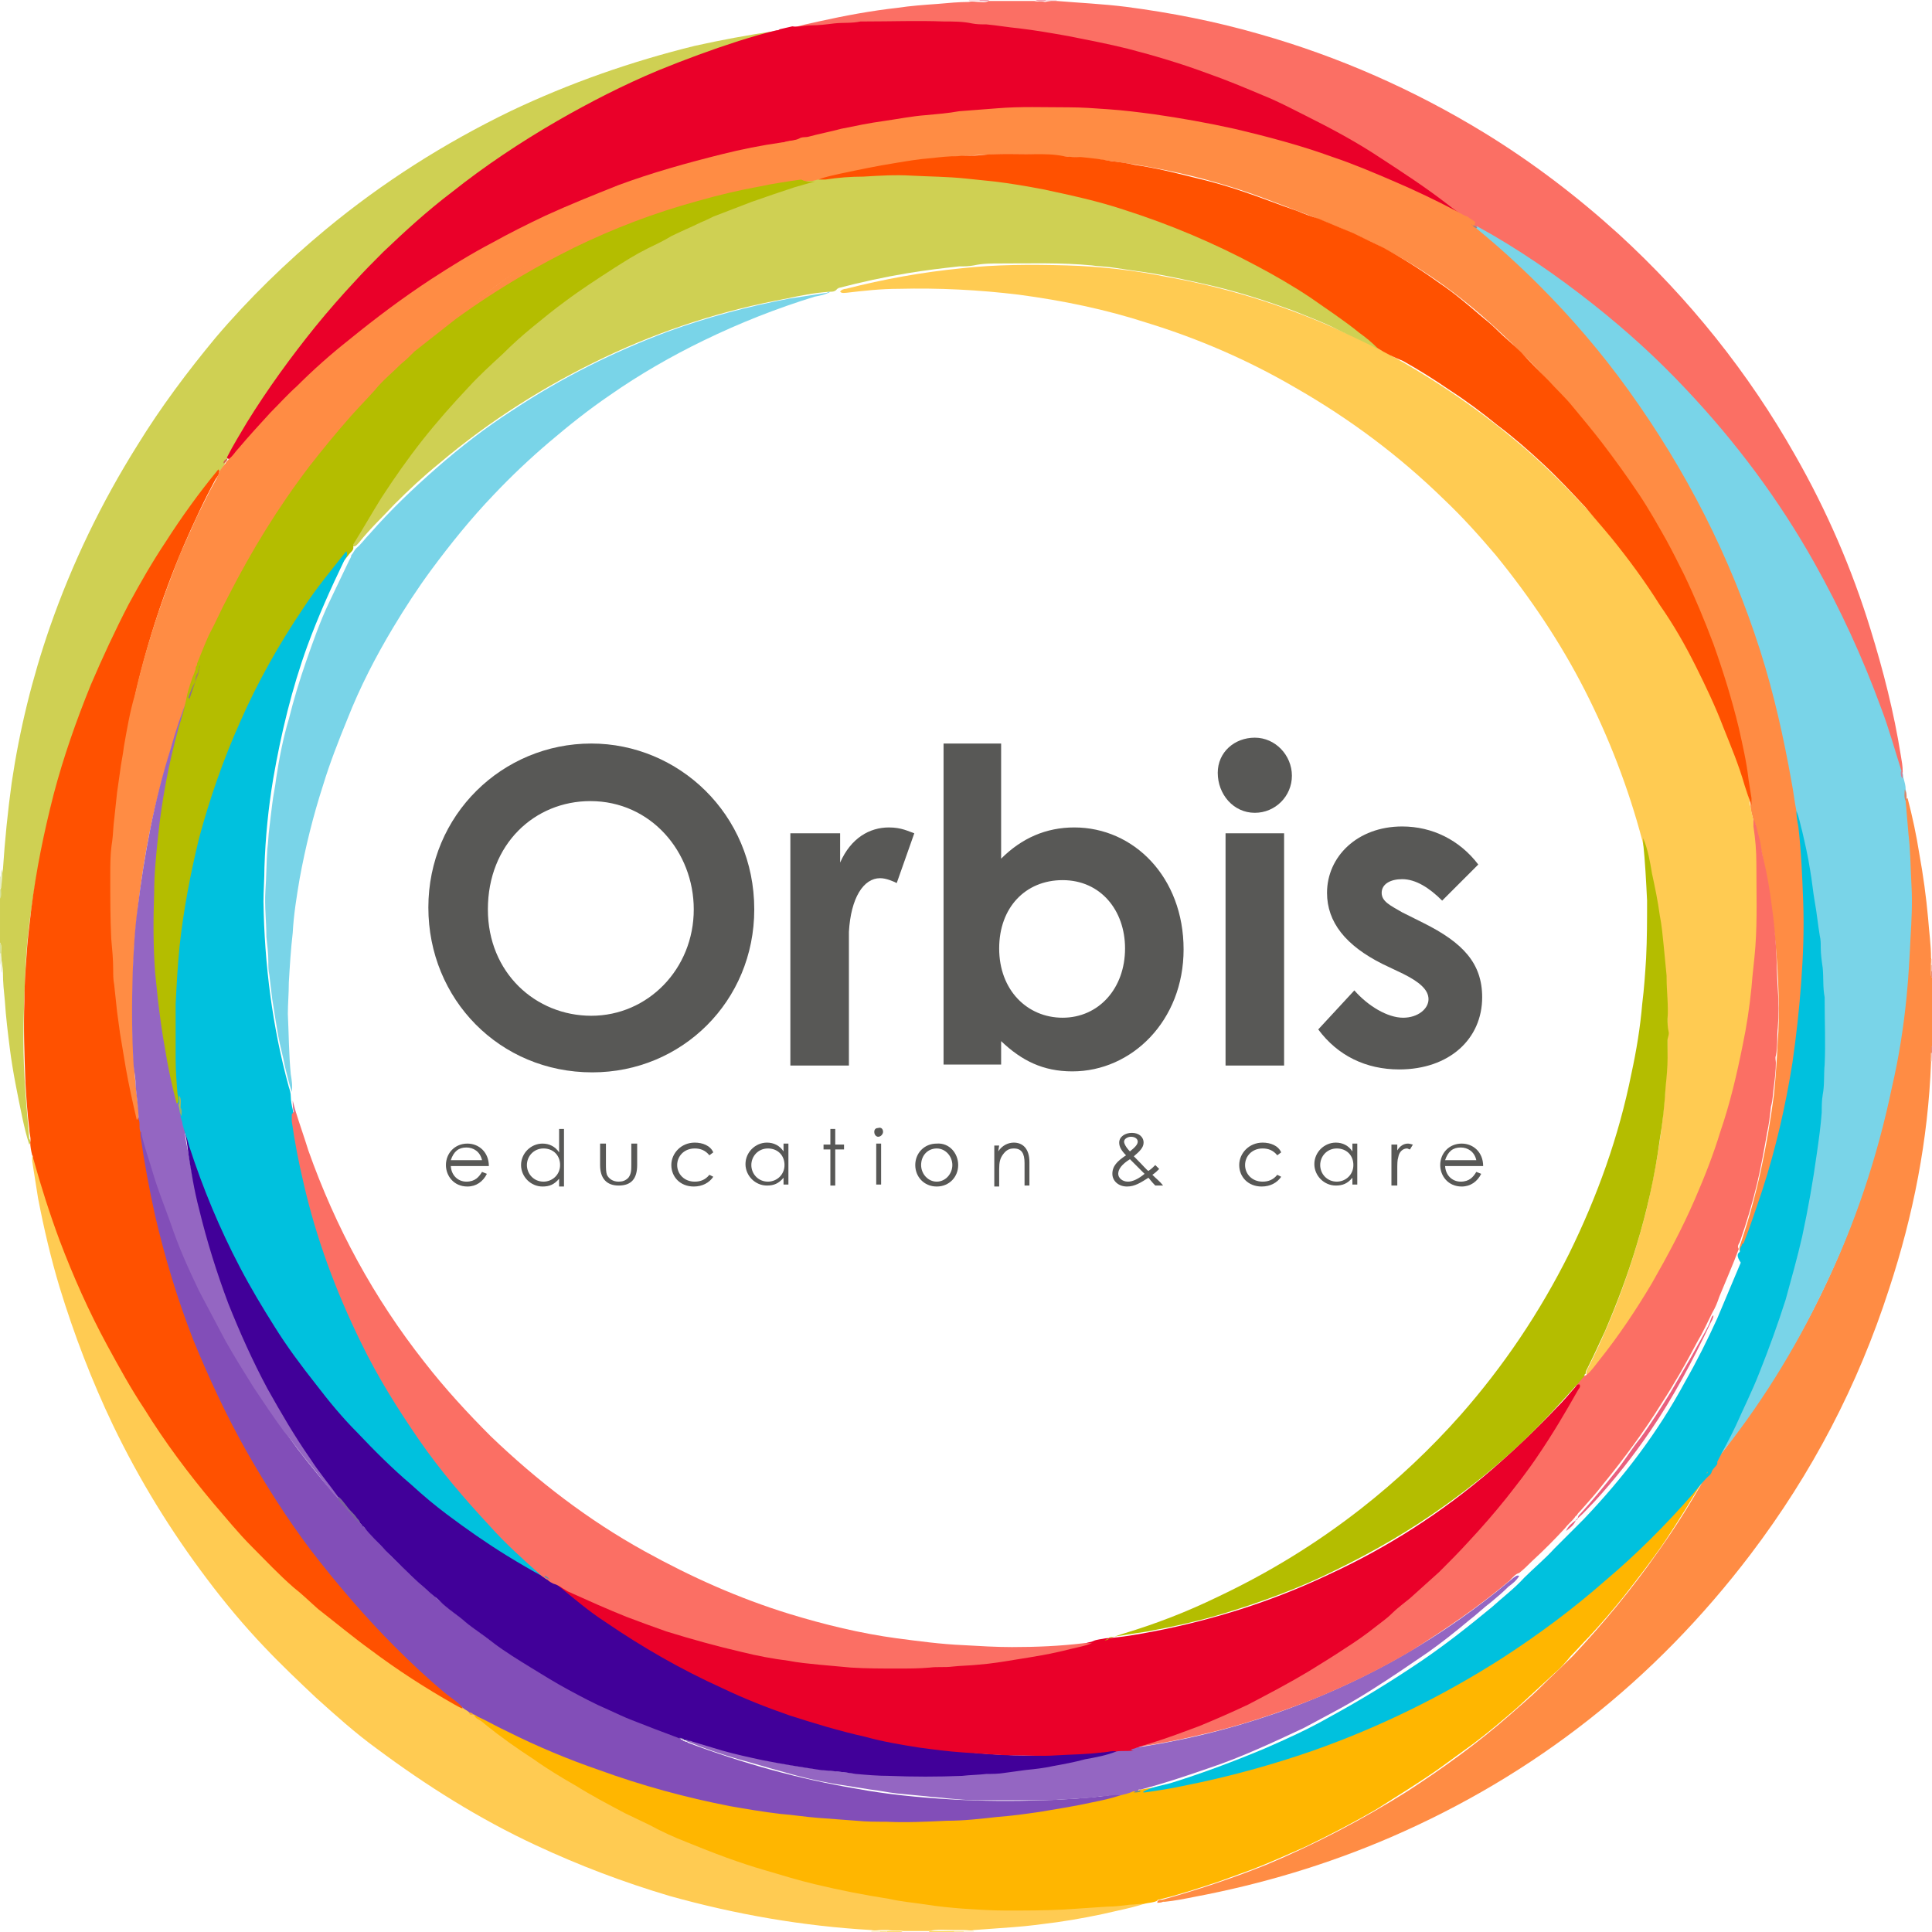 <?xml version="1.0" encoding="utf-8"?>
<!-- Generator: Adobe Illustrator 27.0.1, SVG Export Plug-In . SVG Version: 6.00 Build 0)  -->
<svg version="1.1" id="Layer_1" xmlns="http://www.w3.org/2000/svg" xmlns:xlink="http://www.w3.org/1999/xlink" x="0px" y="0px"
	 viewBox="0 0 198 198" style="enable-background:new 0 0 198 198;" xml:space="preserve">
<style type="text/css">
	.st0{fill:#FB6F64;}
	.st1{fill:#CFD053;}
	.st2{fill:#FF8C44;}
	.st3{fill:#FFCB52;}
	.st4{fill:#FCDD64;}
	.st5{fill:#E7EDC2;}
	.st6{fill:#EEF2D6;}
	.st7{fill:#FDDE6D;}
	.st8{fill:#F9DCE1;}
	.st9{fill:#F2A3B3;}
	.st10{fill:#F8DAE1;}
	.st11{fill:#D6E298;}
	.st12{fill:#FDEAA1;}
	.st13{fill:#F8C7B8;}
	.st14{fill:#FCF3CD;}
	.st15{fill:#FDF6DC;}
	.st16{fill:#F2A0B2;}
	.st17{fill:#D7E29A;}
	.st18{fill:#F08B6F;}
	.st19{fill:#FDE898;}
	.st20{fill:#F09070;}
	.st21{fill:#FBE3DB;}
	.st22{fill:#F4C1B0;}
	.st23{fill:#EA0029;}
	.st24{fill:#FF5100;}
	.st25{fill:#79D4E8;}
	.st26{fill:#D68669;}
	.st27{fill:#D48096;}
	.st28{fill:#FFB600;}
	.st29{fill:#F5AA32;}
	.st30{fill:#988388;}
	.st31{fill:#D46151;}
	.st32{fill:#00C1DE;}
	.st33{fill:#824EB8;}
	.st34{fill:#9466C2;}
	.st35{fill:#65908C;}
	.st36{fill:#B4BD00;}
	.st37{fill:#EA595B;}
	.st38{fill:#917189;}
	.st39{fill:#AA7D63;}
	.st40{fill:#B07F58;}
	.st41{fill:#E9607D;}
	.st42{fill:#410099;}
	.st43{fill:#7B62A0;}
	.st44{fill:#7D69A9;}
	.st45{fill:#B8B74A;}
	.st46{fill:#9BAF6A;}
	.st47{fill:#FDD84D;}
	.st48{fill:#6E8DA4;}
	.st49{fill:#DA758E;}
	.st50{fill:#585856;}
</style>
<g id="logo">
	<g>
		<path class="st0" d="M108.3,0.1c2.4,0.2,4.7,0.3,7.1,0.6c4.6,0.6,9.2,1.5,13.7,2.8c8.1,2.3,15.8,5.7,23,10.1
			c4.9,3,9.5,6.5,13.8,10.4c7.2,6.6,13.3,14.2,18.1,22.7c3.2,5.6,5.8,11.6,7.7,17.8c1.3,4.2,2.4,8.5,3.1,12.9
			c0.1,0.6,0.2,1.1,0.2,1.7c0,0.1,0,0.2-0.1,0.2c-0.2-0.1-0.2-0.3-0.3-0.5c-1.3-4.6-2.9-9.1-4.9-13.5c-2.5-5.6-5.6-10.9-9.2-15.9
			c-2.2-3-4.6-5.9-7.2-8.7c-4.3-4.7-9.1-8.8-14.3-12.5c-2.4-1.7-4.9-3.3-7.5-4.7c-0.1-0.1-0.3-0.2-0.4-0.2c0,0-0.1,0-0.1-0.1
			c-0.1,0-0.1-0.1-0.2-0.1c-0.3-0.2-0.6-0.3-0.8-0.5c-4-3.2-8.1-6-12.6-8.5c-4.2-2.3-8.5-4.3-13-6c-6.3-2.3-12.7-3.9-19.4-4.8
			c-2.4-0.3-4.8-0.5-7.2-0.7c-3-0.2-6.1-0.1-9.1-0.1c-2.2,0-4.5,0.3-6.7,0.5c-0.3,0-0.6,0.1-0.9-0.1C82,2.6,83,2.4,83.9,2.2
			c2.7-0.6,5.4-1.1,8.1-1.4c1.3-0.2,2.7-0.3,4.1-0.4c1.1-0.1,2.2-0.2,3.2-0.2c0.3-0.1,0.7,0,1,0s0.7,0.1,1-0.1c1.6,0,3.1,0,4.7,0
			c0.4,0.1,0.7,0,1.1,0.1C107.6,0.1,107.9,0,108.3,0.1z"/>
		<path class="st1" d="M3,117.3c-0.3-0.9-0.5-1.8-0.7-2.7c-0.5-2.4-1-4.8-1.3-7.2c-0.2-1.6-0.4-3.2-0.5-4.8c-0.1-1-0.2-1.9-0.2-2.9
			c0-0.7-0.2-1.3-0.2-2c0-0.4,0.1-0.8-0.1-1.1c0-1.5,0-3,0-4.6c0.1-0.3,0-0.7,0.1-1c0-0.6,0.1-1.3,0.2-1.9c0.2-3,0.5-6,0.9-8.9
			C2,74.8,3.3,69.5,5.1,64.3c2.3-6.6,5.3-12.8,9-18.7c2.4-3.9,5.1-7.5,8-11c3.4-4,7.2-7.7,11.3-11.1c5.8-4.8,12.1-8.8,18.9-12.1
			c6.1-2.9,12.4-5.1,18.9-6.7c2.7-0.6,5.4-1.1,8.1-1.5c0.1,0,0.3,0,0.4,0c0,0.3-0.3,0.3-0.4,0.3c-4.4,1.2-8.7,2.7-12.9,4.6
			c-4.1,1.8-8,3.9-11.8,6.2c-3.9,2.4-7.6,5.1-11.1,8.1c-2.2,1.9-4.3,3.8-6.3,6c-4.7,4.9-8.8,10.3-12.4,16.1
			c-0.5,0.8-0.9,1.6-1.4,2.4c-0.1,0.2-0.3,0.4-0.4,0.7c-0.2,0.3-0.4,0.7-0.7,0.9c-3.1,3.9-5.9,8-8.3,12.4c-2.5,4.5-4.6,9.1-6.3,14
			c-2,5.5-3.4,11.2-4.3,17C3,94.4,2.7,97,2.6,99.5c-0.1,2.4-0.2,4.7-0.2,7.1c0,3.4,0.3,6.7,0.6,10.1C3.1,116.8,3.2,117.1,3,117.3z"
			/>
		<path class="st2" d="M197.9,108.9c-0.3,7.9-1.8,15.6-4.3,23.2c-3.2,9.9-7.9,18.9-14.2,27.2c-9.8,12.9-22.1,22.6-36.9,29
			c-6.5,2.8-13.2,4.8-20.1,6.1c-1,0.2-2,0.4-3,0.5c-0.1,0-0.1,0-0.2,0c-0.2,0.1-0.4,0.1-0.6,0.1c0-0.3,0.3-0.3,0.5-0.3
			c3.6-1,7.2-2.2,10.7-3.6c5-2.1,9.8-4.6,14.4-7.5c3.7-2.4,7.3-5,10.6-7.9c1-0.9,2.1-1.8,3.1-2.8c1.1-1.1,2.2-2.1,3.3-3.2
			c3.1-3.3,6-6.8,8.6-10.5c1.8-2.5,3.5-5.2,5-7.9c0-0.1,0-0.1,0.1-0.2c0-0.1,0.1-0.2,0.1-0.2c0.2-0.4,0.5-0.6,0.7-1
			c3.2-4.1,6.1-8.4,8.7-13c3-5.4,5.4-11,7.2-16.9c1.6-5.1,2.7-10.2,3.4-15.5c0.3-2.3,0.5-4.5,0.6-6.8c0.1-1.6,0.1-3.2,0.2-4.9
			c0-1.7,0-3.5-0.1-5.3s-0.4-3.6-0.4-5.4c0-0.1,0.1-0.3,0.2-0.3c0.5,1.9,0.9,3.8,1.2,5.7c0.4,2.2,0.7,4.4,0.9,6.6
			c0.1,1.4,0.3,2.7,0.3,4.1c0.1,0.2,0,0.4,0,0.6s0,0.4,0,0.6s-0.1,0.5,0.1,0.8c0,2.3,0,4.6,0,7c-0.1,0.3,0,0.5-0.1,0.8
			C197.9,108.3,198,108.6,197.9,108.9z"/>
		<path class="st3" d="M117.3,195.1c-0.9,0.3-1.8,0.5-2.7,0.7c-2.1,0.5-4.2,0.9-6.3,1.2c-1.5,0.2-3,0.4-4.4,0.5
			c-1.3,0.1-2.7,0.2-4.1,0.3c-0.3,0.1-0.6,0-1,0c-0.3,0-0.7,0-1,0c-0.9,0-1.8-0.1-2.6,0.1c-0.9,0-1.8,0-2.6,0c-0.5-0.1-1,0-1.6-0.1
			c-0.2,0-0.5,0-0.7,0c-0.3,0-0.6,0.1-1,0c-7-0.4-13.9-1.6-20.7-3.5c-4.7-1.4-9.2-3.1-13.7-5.2c-5.8-2.7-11.2-6.1-16.3-9.9
			c-2.2-1.6-4.2-3.4-6.2-5.2c-1.8-1.7-3.6-3.4-5.3-5.2c-2.1-2.2-4.1-4.6-5.9-7c-3.7-4.9-6.9-10.1-9.6-15.7c-2.2-4.6-4-9.3-5.5-14.2
			c-0.9-3-1.6-6-2.2-9.1c-0.2-1.3-0.4-2.5-0.6-3.8c0-0.2,0-0.3,0-0.5c0.3,0,0.3,0.3,0.4,0.5c0.5,1.9,1.1,3.8,1.8,5.6
			c1.1,3.1,2.3,6.1,3.7,9.1c2.1,4.6,4.7,9,7.5,13.2c2.1,3,4.4,5.9,6.8,8.7c1.5,1.7,3.1,3.3,4.7,4.9c3.4,3.3,7,6.3,10.9,9.1
			c2.7,1.9,5.5,3.7,8.4,5.3c0.3,0.1,0.5,0.3,0.8,0.5c0.1,0.1,0.2,0.2,0.4,0.3c0.1,0,0.1,0.1,0.1,0.1c2.6,2.1,5.3,4,8.1,5.7
			c2.7,1.7,5.5,3.3,8.4,4.7c5.5,2.7,11.2,4.8,17.1,6.4c4.5,1.2,9.1,2,13.7,2.5c2,0.2,4,0.3,6,0.4c1.5,0.1,3.1,0.1,4.6,0.1
			c3.3,0,6.7-0.3,10-0.6C116.8,195,117.1,194.9,117.3,195.1z"/>
		<path class="st4" d="M95.2,198c0.1-0.2,0.3-0.1,0.4-0.1c0.7,0,1.5,0,2.2,0v0.1l0,0C96.9,198,96,198,95.2,198z"/>
		<path class="st5" d="M0.2,89.1c0.1,0.6,0,1.3-0.1,1.9c0,0.1-0.1,0.1-0.1,0c0-0.4,0-0.7,0-1.1c0.1-0.1,0.1-0.3,0.1-0.4
			S0.1,89.3,0.2,89.1z"/>
		<path class="st6" d="M0.1,97.7c0,0.7,0.2,1.4,0.1,2c-0.1-0.1-0.1-0.3-0.1-0.5s0-0.3-0.1-0.5c0-0.4,0-0.7,0-1.1
			C0,97.6,0.1,97.6,0.1,97.7z"/>
		<path class="st7" d="M90.9,197.9c0.4,0,0.8,0,1.2,0c0.1,0,0.3,0,0.4,0.1c-0.5,0-1,0-1.6,0C90.9,198,90.9,198,90.9,197.9
			L90.9,197.9z"/>
		<path class="st8" d="M100.4,0.1c-0.4,0-0.7,0-1.1,0V0c0.4,0,0.7,0,1.1,0C100.5,0,100.5,0.1,100.4,0.1
			C100.5,0.1,100.4,0.1,100.4,0.1z"/>
		<path class="st9" d="M107.2,0.1c-0.4,0-0.7,0.1-1.1-0.1c0.4,0,0.7,0,1.1,0C107.2,0,107.2,0,107.2,0.1L107.2,0.1z"/>
		<path class="st10" d="M107.2,0.1V0c0.4,0,0.7,0,1.1,0v0.1C107.9,0.1,107.5,0.1,107.2,0.1z"/>
		<path class="st11" d="M0.1,97.7H0c0-0.4,0-0.7,0-1.1C0.2,96.9,0.1,97.3,0.1,97.7z"/>
		<path class="st12" d="M97.8,198v-0.1c0.3,0,0.6,0,1,0c0,0,0,0,0,0.1l0,0C98.4,198,98.1,198,97.8,198z"/>
		<path class="st13" d="M197.9,108.9c-0.1-0.3,0-0.6,0-1c0-0.1,0.1-0.1,0.1,0C198,108.2,198,108.5,197.9,108.9L197.9,108.9
			L197.9,108.9z"/>
		<path class="st14" d="M89.3,197.9c0.3,0,0.6,0,1,0c0,0,0.1,0,0,0.1l0,0c-0.3,0-0.6,0-1,0V197.9z"/>
		<path class="st15" d="M98.8,198v-0.1c0.3,0,0.6,0,1,0v0.1C99.4,198,99.1,198,98.8,198z"/>
		<path class="st16" d="M100.4,0.1V0c0.3,0,0.6,0,1,0C101.1,0.2,100.8,0.1,100.4,0.1z"/>
		<path class="st17" d="M0,91.1h0.1c0,0.3,0.1,0.7-0.1,1C0,91.7,0,91.4,0,91.1z"/>
		<path class="st18" d="M198,107.9h-0.1c0-0.3-0.1-0.5,0.1-0.7C198,107.4,198,107.7,198,107.9z"/>
		<path class="st19" d="M90.2,198v-0.1c0.2,0,0.5,0,0.7,0v0.1C90.7,198,90.5,198,90.2,198z"/>
		<path class="st20" d="M198,100.2c-0.2-0.2-0.1-0.5-0.1-0.7h0.1C198,99.7,198,100,198,100.2z"/>
		<path class="st21" d="M197.9,98.9c0-0.2,0-0.4,0-0.6h0.1c0,0.2,0,0.4,0,0.6H197.9z"/>
		<path class="st22" d="M197.9,98.9h0.1c0,0.2,0,0.4,0,0.6h-0.1C197.9,99.3,197.9,99.1,197.9,98.9z"/>
		<path class="st23" d="M23.3,46.8c0.6-1.2,1.3-2.3,2-3.5c2.1-3.4,4.5-6.7,7-9.8c1.3-1.6,2.7-3.2,4.1-4.7c0.9-1,1.9-2,2.9-3
			c2.2-2.1,4.5-4.2,7-6.1c3.4-2.7,7-5.1,10.8-7.3c3.3-1.9,6.8-3.7,10.4-5.2c2.7-1.1,5.4-2.1,8.2-3c1.3-0.4,2.6-0.8,3.9-1.1
			c0.1,0,0.2,0,0.3-0.1c0.4-0.1,0.9-0.2,1.3-0.3c0.6,0.1,1.3-0.1,1.9-0.1c0.8,0,1.6-0.1,2.4-0.2c0.9-0.1,1.8,0,2.7-0.2
			c0.2,0,0.3,0,0.5,0c2.7,0,5.3-0.1,8,0c1,0,2,0,2.9,0.2c0.5,0.1,1,0.1,1.5,0.1c1.1,0.1,2.2,0.3,3.3,0.4c1.7,0.2,3.4,0.5,5.1,0.8
			c2,0.4,4.1,0.8,6.1,1.3c2.7,0.7,5.4,1.5,8.1,2.5c2,0.7,3.9,1.5,5.8,2.3c1.5,0.6,3,1.4,4.4,2.1c2.6,1.3,5.2,2.7,7.6,4.3
			c2.3,1.5,4.6,3,6.8,4.7c0.6,0.5,1.3,0.9,1.9,1.5c-0.3,0.2-0.5,0-0.7-0.1c-9.3-5-19.2-8.3-29.7-9.9c-3.2-0.5-6.3-0.8-9.5-0.9
			c-2.4-0.1-4.8-0.1-7.1-0.1c-3.5,0.1-7.1,0.4-10.6,1c-3.1,0.5-6.1,1-9.1,1.8c-0.5,0.1-1.1,0.2-1.6,0.3c-4.1,0.6-8.2,1.4-12.1,2.6
			c-4.1,1.1-8,2.6-11.9,4.3c-3.3,1.4-6.5,3.1-9.6,4.9c-4.3,2.5-8.3,5.3-12.1,8.5c-2.4,2-4.7,4-6.8,6.2c-1.8,1.8-3.5,3.7-5.2,5.7
			c-0.2,0.2-0.3,0.4-0.6,0.4C23.3,47,23.2,46.9,23.3,46.8z"/>
		<path class="st24" d="M47.4,175.1c-0.3-0.1-0.6-0.3-0.8-0.4c-3-1.7-5.8-3.5-8.6-5.6c-1.8-1.3-3.6-2.8-5.4-4.2
			c-0.8-0.7-1.6-1.5-2.5-2.2c-1.5-1.3-2.9-2.8-4.3-4.2c-1.4-1.4-2.6-2.9-3.9-4.4c-2.6-3.1-5-6.3-7.1-9.7c-1.4-2.1-2.6-4.3-3.8-6.5
			c-1.9-3.5-3.5-7.1-4.9-10.8c-1-2.7-1.9-5.5-2.7-8.4c0-0.1,0-0.2-0.1-0.3c-0.1-0.4-0.2-0.9-0.2-1.3c0.1-0.5-0.1-0.9-0.1-1.4
			c-0.2-1.6-0.3-3.2-0.4-4.8v-0.1c-0.1-2.7-0.2-5.5-0.1-8.2c0-1.5,0.1-3,0.2-4.4c0.1-1.7,0.3-3.3,0.5-5c0.5-4,1.3-7.9,2.3-11.8
			c1-3.8,2.3-7.5,3.8-11.2c1.2-2.8,2.5-5.6,3.9-8.3c1.2-2.2,2.4-4.3,3.8-6.4c1.6-2.5,3.4-5,5.3-7.3l0.1-0.1c0.2,0.4-0.1,0.7-0.3,1
			c-1.2,2.2-2.3,4.6-3.3,6.9c-2.9,6.8-4.9,13.8-6.1,21.1c-0.5,2.8-0.8,5.7-1,8.6s-0.3,5.8-0.2,8.7c0.1,3.4,0.4,6.8,0.8,10.2
			c0.5,3.3,1.1,6.5,1.8,9.7c0,0.1,0,0.2,0.1,0.2c0.3,0.4,0.1,0.9,0.3,1.3c0.3,2.3,0.7,4.6,1.2,6.9c0.8,3.8,1.9,7.6,3.2,11.3
			c1.6,4.5,3.5,8.8,5.7,13c2.2,4.1,4.7,8,7.5,11.7c1.8,2.4,3.8,4.7,5.8,7c1.6,1.8,3.3,3.4,5,5.1c1.3,1.3,2.7,2.4,4.1,3.6
			C47.1,174.6,47.4,174.8,47.4,175.1z"/>
		<path class="st25" d="M195.3,82.1c0.1,1.2,0.2,2.3,0.3,3.5c0.2,1.7,0.2,3.5,0.3,5.2c0.1,1.8,0,3.6-0.1,5.3c-0.1,2-0.2,4-0.4,6
			c-0.3,3.1-0.8,6.3-1.5,9.3c-1.5,7.2-3.8,14.1-7,20.7c-3,6.3-6.6,12.1-11,17.5c-0.1,0.1-0.2,0.2-0.3,0.3c-0.2-0.3,0-0.5,0.2-0.7
			c1.6-3.1,3.1-6.3,4.4-9.5c2.7-6.8,4.5-13.8,5.5-21c0.4-2.9,0.6-5.7,0.8-8.6c0.1-2.5,0.2-5,0.1-7.5c-0.2-4.7-0.7-9.4-1.6-14.1
			c-0.4-1.8-0.7-3.7-1.2-5.4c-0.3-1.3-0.4-2.6-0.6-3.8c-1-6.1-2.6-12-4.8-17.8c-1.1-3-2.4-5.9-3.9-8.8c-3.2-6.4-7.2-12.3-11.7-17.7
			c-1.4-1.7-2.9-3.2-4.4-4.8c-2.2-2.2-4.4-4.3-6.8-6.3c-0.2-0.1-0.3-0.3-0.4-0.5c0-0.1,0-0.2,0.2-0.2c4.2,2.3,8.1,5,11.9,8
			c3.4,2.7,6.5,5.5,9.5,8.7c5.1,5.4,9.5,11.3,13.1,17.7c2.7,4.8,5,9.8,6.9,15c0.8,2.1,1.4,4.3,2.1,6.5c0.2,0.2,0.1,0.5,0.2,0.7
			c0.1,0.4,0.2,0.7,0.2,1.1C195.4,81.3,195.3,81.7,195.3,82.1z"/>
		<path class="st26" d="M195.3,82.1c-0.2-0.4-0.1-0.8-0.1-1.2c0.2,0.3,0.2,0.6,0.2,0.9C195.4,81.9,195.4,82,195.3,82.1z"/>
		<path class="st27" d="M195,79.8c-0.2-0.2-0.2-0.4-0.2-0.7l0.1-0.1C195,79.3,195,79.6,195,79.8z"/>
		<path class="st28" d="M117.3,195.1c-0.5,0-1,0.1-1.5,0.1c-0.8,0.1-1.5,0.2-2.3,0.2c-1.5,0.1-3,0.2-4.5,0.3c-2,0.1-3.9,0.1-5.9,0.1
			c-1.5,0-3-0.1-4.5-0.2c-1.2-0.1-2.4-0.2-3.6-0.4c-1.3-0.2-2.6-0.3-3.9-0.6c-2.6-0.4-5.1-0.9-7.6-1.5c-1.7-0.4-3.3-0.9-5-1.4
			c-2.8-0.8-5.4-1.8-8.1-2.9c-1.3-0.5-2.6-1.1-3.9-1.8c-0.8-0.4-1.7-0.8-2.5-1.2c-1.7-0.9-3.4-1.8-5-2.8c-1.4-0.8-2.9-1.7-4.3-2.7
			c-1.7-1.1-3.4-2.3-5-3.6c-0.2-0.2-0.5-0.4-0.7-0.5s-0.4-0.3-0.4-0.5c0.4-0.1,0.6,0.1,0.9,0.2c3.1,1.6,6.3,3.1,9.6,4.4
			c6.9,2.7,14.1,4.5,21.5,5.5c3.1,0.4,6.3,0.7,9.4,0.7c1.3,0,2.6,0.1,3.8,0.1c2.4-0.1,4.8-0.2,7.2-0.4c4.7-0.4,9.3-1.2,13.8-2.4
			c0.5-0.1,1-0.2,1.4-0.3c0.2,0,0.5,0,0.7-0.1c4.9-0.7,9.6-1.8,14.3-3.3c4.8-1.5,9.4-3.3,13.8-5.6c6.5-3.3,12.6-7.3,18.1-12
			c2.4-2,4.7-4.2,6.9-6.4c1.5-1.5,2.9-3.1,4.3-4.8c0.2-0.2,0.3-0.5,0.6-0.4c0,0.3-0.1,0.5-0.3,0.7c-1.3,2.2-2.6,4.3-4,6.4
			c-1.3,1.9-2.7,3.7-4.1,5.5c-1.2,1.5-2.4,2.9-3.7,4.3c-0.6,0.6-1.2,1.3-1.8,1.9c-0.5,0.6-1,1.2-1.6,1.7c-1.3,1.2-2.6,2.4-3.9,3.6
			c-1.5,1.3-2.9,2.5-4.5,3.7c-1.1,0.8-2.2,1.6-3.3,2.4c-2.1,1.5-4.4,2.9-6.6,4.3c-2.4,1.4-4.9,2.7-7.4,3.9c-1.8,0.8-3.6,1.6-5.4,2.3
			c-1.1,0.4-2.2,0.8-3.3,1.2c-2.1,0.7-4.2,1.4-6.3,1.9c-0.1,0-0.1,0.1-0.1,0.1C118.2,195,117.7,195,117.3,195.1z"/>
		<path class="st29" d="M119.2,194.8c0.1-0.1,0.1-0.1,0.2,0C119.4,194.8,119.3,194.9,119.2,194.8z"/>
		<path class="st2" d="M151.3,23.4c2.2,1.8,4.4,3.8,6.4,5.8c3.3,3.3,6.4,6.9,9.2,10.8c5.9,8.2,10.4,17,13.5,26.7
			c1.4,4.4,2.4,8.9,3.2,13.4c0.2,1,0.3,2,0.5,3c0.6,2.7,0.7,5.4,0.8,8.1c0,1,0.1,2,0.1,3.1c0,5.4-0.4,10.8-1.3,16.1
			c-1,5.6-2.4,11.1-4.4,16.4c-0.1,0.2-0.1,0.3-0.2,0.5c0,0.1-0.1,0.2-0.1,0.2c0,0.1-0.1,0.1-0.1,0.2c0,0.1-0.1,0.1-0.1,0.2
			c0,0.1,0,0.2-0.1,0.2c0,0.1-0.1,0.2-0.2,0.2c-0.1,0-0.1,0-0.2-0.1c-0.1-0.3,0-0.5,0.1-0.8c1.7-5,2.7-10,3.4-15.2
			c0.2-1.9,0.3-3.7,0.4-5.6c0.1-1.2,0.1-2.4,0.1-3.7c-0.1-6.2-0.9-12.3-2.4-18.3c0-0.2-0.1-0.3-0.2-0.5c-0.1-0.5-0.3-1-0.3-1.5
			c-0.1-1.6-0.4-3.1-0.7-4.7c-1.2-6-3-11.8-5.5-17.4c-2.8-6.1-6.3-11.7-10.5-16.9c-1.6-1.9-3.3-3.7-4.9-5.5c-1.3-1.4-2.6-2.7-4-4
			c-3.6-3.4-7.5-6.3-11.9-8.6c-4-2.1-8.2-3.6-12.4-5.2c-5.1-1.9-10.3-3.1-15.7-3.8c-2.1-0.3-4.2-0.4-6.3-0.6
			c-1.6-0.1-3.1-0.1-4.7-0.1c-5.1,0.1-10.2,0.7-15.2,1.8c-1.1,0.2-2.2,0.5-3.3,0.8c-0.2,0.1-0.4,0.1-0.5,0.2
			c-2.5,0.2-4.9,0.7-7.3,1.2c-5.2,1.1-10.2,2.7-15,4.9c-3.5,1.6-6.9,3.4-10.1,5.5c-2.6,1.7-5.1,3.4-7.4,5.4
			c-0.2,0.2-0.4,0.4-0.7,0.5c-0.2-0.3-0.2-0.3,0.1-0.6c0.7-0.6,1.5-1.3,2.2-2c3-2.6,6.1-5,9.5-7.2c3.5-2.3,7.1-4.4,10.8-6.2
			c4.8-2.3,9.7-4.2,14.7-5.6c0.4-0.1,0.9-0.1,1.3-0.3c0.3-0.2,0.7-0.1,1-0.2c1.1-0.3,2.2-0.5,3.3-0.8c1.5-0.3,2.9-0.6,4.4-0.8
			c1.4-0.2,2.9-0.5,4.3-0.6c1.1-0.1,2.3-0.2,3.4-0.4c1.3-0.1,2.6-0.2,3.9-0.3c2.4-0.2,4.8-0.1,7.3-0.1c1.4,0,2.7,0.1,4.1,0.2
			c1.5,0.1,3.1,0.3,4.6,0.5c2.8,0.4,5.6,0.9,8.3,1.5c3.4,0.8,6.8,1.7,10.1,2.9c2.1,0.7,4.2,1.6,6.3,2.5s4.2,1.9,6.3,3
			c0.4,0.2,0.8,0.5,1.2,0.6c0.2,0.2,0.5,0.3,0.7,0.5c0.1,0,0.1,0.1,0.1,0.1l0,0C151,23.2,151.2,23.3,151.3,23.4z"/>
		<path class="st30" d="M151.3,23.4c-0.2-0.1-0.3-0.2-0.4-0.3c0.2,0,0.4,0.1,0.5,0.2C151.4,23.3,151.3,23.4,151.3,23.4z"/>
		<path class="st30" d="M150.9,23.1l-0.1-0.1C150.8,23,150.9,23,150.9,23.1z"/>
		<path class="st2" d="M81.6,14.4C81.7,14.4,81.9,14.5,81.6,14.4c-2.3,0.7-4.5,1.4-6.7,2.2c-2,0.7-4,1.5-5.9,2.4c-2,0.9-4,1.8-6,2.8
			c-2,1.1-4,2.2-6,3.4c-1,0.6-2,1.3-3,1.9c-2.1,1.4-4.2,2.9-6.1,4.6c-1.1,0.9-2.1,1.7-3.2,2.7c-0.5,0.4-0.9,0.9-1.5,1.3
			c-0.1,0.1-0.4,0.2-0.3,0.5s-0.2,0.3-0.3,0.5C36.7,41.8,31.9,48,27.7,54.6c-1.7,2.7-3.2,5.4-4.6,8.3c-0.8,1.7-1.7,3.5-2.4,5.3
			c0,0.1-0.1,0.2-0.2,0.3c0,0,0,0.1-0.1,0.1c0,0.1-0.1,0.2-0.1,0.3c0,0,0,0.1-0.1,0.1c-0.1,0.3-0.3,0.6-0.4,1
			c-0.2,0.6-0.4,1.1-0.6,1.7c-1.3,3.6-2.4,7.3-3.3,11c-0.9,3.8-1.5,7.7-1.9,11.6c-0.4,3.6-0.4,7.1-0.4,10.7c0,2.9,0.2,5.8,0.6,8.7
			c0,0.3,0.1,0.7-0.1,1c-0.1,0.1-0.1,0-0.1,0c-0.4-1.7-0.8-3.5-1.1-5.2c-0.2-1.2-0.4-2.4-0.6-3.6c-0.1-0.7-0.2-1.5-0.3-2.2
			c-0.1-0.9-0.2-1.9-0.3-2.8c-0.1-0.5-0.1-1-0.1-1.5c0-1.1-0.1-2.1-0.2-3.2c-0.1-2.1-0.1-4.2-0.1-6.4c0-1.2,0-2.4,0.2-3.6
			c0.1-0.7,0.1-1.5,0.2-2.2c0.1-0.9,0.2-1.9,0.3-2.8c0.1-0.7,0.2-1.4,0.3-2.1c0.1-0.9,0.3-1.7,0.4-2.6c0.3-1.7,0.6-3.5,1.1-5.2
			c0.5-2.2,1.1-4.4,1.8-6.6c0.8-2.6,1.8-5.2,2.8-7.8c0.6-1.3,1.2-2.7,1.8-4c0.4-0.8,0.8-1.6,1.2-2.4c0.3-0.6,0.7-1.2,1-1.9
			c0-0.1,0.1-0.2,0.1-0.3c0.2-0.3,0.4-0.6,0.6-0.8c0.1-0.2,0.2-0.3,0.4-0.5c0.4-0.3,0.6-0.7,0.9-1c1.1-1.3,2.2-2.5,3.3-3.7
			c0.9-0.9,1.8-1.9,2.7-2.7c1.7-1.7,3.5-3.3,5.4-4.8c2.7-2.2,5.5-4.3,8.4-6.2c2-1.3,4.1-2.6,6.2-3.7c1.8-1,3.6-1.9,5.5-2.8
			c2.4-1.1,4.9-2.1,7.4-3.1c3.5-1.3,7.1-2.3,10.7-3.2c2-0.5,4-0.9,6.1-1.2C80.5,14.6,81,14.4,81.6,14.4z"/>
		<path class="st31" d="M23.3,47c0,0.2-0.2,0.4-0.4,0.5C22.9,47.2,23.1,47.1,23.3,47C23.3,46.9,23.3,46.9,23.3,47z"/>
		<path class="st32" d="M178.3,128.3v-0.1c0,0,0.1,0,0-0.1c0-0.1,0.1-0.2,0.1-0.3c0,0,0-0.1,0.1-0.1c0-0.1,0-0.2,0.1-0.2
			c0,0,0-0.1,0.1-0.1c0.7-1.8,1.3-3.6,1.9-5.4c1.4-4.3,2.4-8.7,3.1-13.1c0.4-2.8,0.7-5.5,0.9-8.3c0.2-2.7,0.3-5.4,0.2-8.2
			c-0.1-2.6-0.2-5.2-0.5-7.7c-0.1-0.5-0.2-1.1-0.2-1.6c0.3,0.7,0.4,1.4,0.6,2.1c0.3,1.3,0.6,2.6,0.8,3.9c0.2,1.1,0.3,2.3,0.5,3.4
			s0.3,2.2,0.5,3.4c0.1,0.4,0.1,0.8,0.1,1.2c0,0.7,0.1,1.4,0.2,2.1c0.1,1,0,2,0.2,3c0,0.1,0,0.3,0,0.4c0,2.2,0.1,4.3,0,6.5
			c-0.1,1,0,2.1-0.2,3.1c-0.1,0.6-0.1,1.2-0.1,1.8c-0.1,1.4-0.3,2.8-0.5,4.2c-0.4,2.9-0.9,5.7-1.5,8.5c-0.5,2.2-1.1,4.3-1.7,6.5
			c-0.8,2.5-1.7,5-2.7,7.5c-0.7,1.8-1.6,3.6-2.4,5.4c-0.6,1.3-1.3,2.5-1.9,3.7c0,0,0,0.1,0,0.2c-0.1,0.3-0.5,0.5-0.6,0.9
			c0,0.1-0.1,0.1-0.1,0.2l0,0c-0.7,0.6-1.2,1.3-1.8,2c-2.8,3.2-5.8,6.2-9,8.9c-3.3,2.9-6.8,5.5-10.5,7.9c-6.1,3.9-12.6,7.1-19.4,9.5
			c-4.3,1.5-8.7,2.7-13.2,3.6c-1.4,0.3-2.7,0.5-4.1,0.7c-0.1,0-0.2,0-0.1-0.1c0.9-0.5,1.9-0.6,2.9-0.9c3.2-1,6.4-2.2,9.5-3.5
			c2.3-1,4.5-2,6.6-3.2c3.3-1.8,6.4-3.7,9.5-5.8c2.5-1.7,4.9-3.6,7.2-5.5c1.1-1,2.3-1.9,3.3-3c1-1,2.1-1.9,3.1-3
			c0.5-0.5,1.1-1.1,1.6-1.6c0.3-0.3,0.6-0.6,0.9-0.9l0.1-0.1l0.1-0.1c0,0,0,0,0.1-0.1l0.1-0.1c0,0,0,0,0.1-0.1
			c4.1-4.3,7.6-8.9,10.4-14.1c1.2-2.1,2.3-4.3,3.3-6.5c0.8-1.9,1.6-3.8,2.4-5.7C178,128.8,178,128.5,178.3,128.3z"/>
		<path class="st29" d="M174.9,151c0-0.1,0.1-0.1,0.1-0.2C175,150.9,175,151,174.9,151z"/>
		<path class="st33" d="M114.8,184c-0.9,0.3-1.8,0.5-2.8,0.7c-1.8,0.4-3.7,0.7-5.5,1c-1.4,0.2-2.8,0.4-4.2,0.5
			c-1.8,0.2-3.5,0.4-5.3,0.4c-2.1,0.1-4.2,0.2-6.2,0.1c-1,0-2,0-3-0.1c-1.3-0.1-2.7-0.2-4-0.3s-2.5-0.3-3.8-0.4
			c-1.7-0.2-3.5-0.5-5.2-0.8c-4.6-0.9-9-2.1-13.4-3.7c-3.2-1.1-6.3-2.4-9.3-3.9c-1.1-0.5-2.1-1.1-3.2-1.6c-0.1-0.1-0.3-0.2-0.4-0.2
			l0,0c-0.1-0.1-0.3-0.1-0.4-0.2c-0.2-0.2-0.5-0.3-0.7-0.5c-0.5-0.6-1.2-1-1.8-1.5c-1.8-1.5-3.5-3.1-5.1-4.7c-3.1-3.1-6-6.5-8.7-10
			c-2.4-3.2-4.5-6.5-6.5-10c-2.1-3.7-3.9-7.6-5.5-11.5c-1.6-4.1-2.9-8.4-3.9-12.7c-0.6-2.7-1.1-5.4-1.5-8.2c0-0.1,0-0.2,0-0.4
			c0.3,0,0.3,0.3,0.3,0.5c1,3.7,2.3,7.4,3.7,11c2,4.8,4.4,9.5,7.2,13.9c1.5,2.4,3.2,4.8,4.9,7.1c1.3,1.7,2.7,3.4,4.1,5
			c0.7,0.9,1.5,1.7,2.2,2.5l0.1,0.1l0.1,0.1c1.1,1.1,2,2.2,3.1,3.3c2.4,2.4,4.9,4.6,7.6,6.7c3.6,2.8,7.3,5.2,11.3,7.2
			c3.2,1.7,6.5,3,9.8,4.3c0.2,0.1,0.3,0.1,0.5,0.2c0.1,0.1,0.2,0.1,0.3,0.2c0,0,0.1,0,0.1,0.1c0.1,0,0.1,0.1,0.2,0.1
			c0,0,0.1,0,0.1,0.1c0.1,0,0.2,0.1,0.3,0.1c0.1,0,0.1,0,0.2,0.1c5.6,2.1,11.3,3.7,17.2,4.7c3.2,0.6,6.4,0.9,9.6,1.1
			c3.3,0.2,6.6,0.2,9.8,0.1c2.2-0.1,4.3-0.2,6.5-0.5C114.2,183.8,114.5,183.7,114.8,184z"/>
		<path class="st29" d="M48.1,175.5c0.2,0,0.3,0.1,0.4,0.2C48.2,175.8,48.1,175.7,48.1,175.5z"/>
		<path class="st34" d="M34.6,153.5c-0.5-0.4-0.9-1-1.3-1.5c-0.8-1-1.6-2-2.4-3c-0.6-0.8-1.2-1.6-1.8-2.3c-1.1-1.5-2.1-3-3.1-4.5
			c-1-1.6-2-3.2-2.9-4.8c-0.9-1.7-1.8-3.4-2.7-5.1c-1.1-2.3-2.1-4.5-2.9-6.9c-0.6-1.7-1.3-3.4-1.8-5.1c-0.4-1.4-0.9-2.7-1.2-4.1
			c0-0.1,0-0.2-0.1-0.2c-0.2-0.4,0-0.9-0.2-1.3c0-1.1-0.2-2.3-0.3-3.4c0-0.7-0.1-1.3-0.2-2c-0.2-3.2-0.2-6.4-0.1-9.7
			c0.1-2.2,0.2-4.3,0.5-6.5c0.7-5.6,1.7-11,3.4-16.4c0.5-1.8,1.1-3.6,1.8-5.3c0.2,0,0.2,0.2,0.2,0.3c0,0.6-0.3,1.1-0.4,1.6
			c-1.3,4.4-2.1,8.8-2.6,13.4c-0.4,3.7-0.4,7.3-0.3,11c0.2,5.1,1,10.2,2.2,15.2c0,0.2,0.1,0.4,0.1,0.7c0,0.2,0.1,0.5,0.2,0.7
			c0.1,0.3,0.3,0.6,0.2,1c0,1.1,0.3,2.3,0.5,3.4c1.1,6.7,3.2,13.1,6,19.3c2.4,5.3,5.5,10.2,9.1,14.8c0.1,0.2,0.3,0.3,0.3,0.6
			C34.8,153.5,34.7,153.6,34.6,153.5z"/>
		<path class="st34" d="M114.8,184c-0.7-0.1-1.3,0.1-2,0.1c-0.7,0.1-1.4,0.2-2.1,0.2c-1,0.1-2,0.1-3,0.2c-0.1,0-0.3,0-0.4,0
			c-2.4,0-4.7,0-7.1,0c-1.1,0-2.1-0.1-3.2-0.2c-0.6-0.1-1.3-0.1-2-0.2c-1-0.1-2.1-0.2-3.1-0.3c-0.9-0.1-1.8-0.3-2.7-0.4
			c-1.3-0.2-2.5-0.4-3.8-0.6c-1.7-0.3-3.4-0.7-5.1-1.2c-1.5-0.4-3.1-0.9-4.6-1.3c-1.7-0.5-3.5-1.1-5.2-1.8c-0.1,0-0.1-0.1-0.2-0.1
			c0.3-0.2,0.5-0.1,0.8,0c3.9,1.3,7.8,2.2,11.9,2.8c2.3,0.3,4.6,0.6,7,0.7c1.8,0.1,3.7,0.1,5.5,0.1c4.2,0,8.3-0.5,12.3-1.2
			c2.1-0.4,4.2-0.9,6.3-1.4c0.5-0.2,1-0.2,1.6-0.2c5.1-0.7,10.1-1.9,15-3.6c8.3-2.9,15.8-7,22.7-12.5c0.6-0.5,1.1-0.9,1.7-1.4
			c0.2-0.1,0.3-0.3,0.6-0.2c-0.3,0.5-0.7,0.8-1.1,1.1c-0.6,0.6-1.2,1.1-1.8,1.6c-0.8,0.6-1.5,1.3-2.3,1.9c-1.3,1.1-2.7,2.2-4.1,3.2
			c-1.9,1.3-3.8,2.6-5.7,3.8c-1.4,0.9-2.8,1.7-4.3,2.5c-0.9,0.5-1.9,1-2.8,1.5c-3.2,1.5-6.4,3-9.7,4.1c-2.3,0.8-4.7,1.6-7,2.2
			c-0.1,0-0.1,0-0.2,0c-0.1,0.3-0.4,0.1-0.6,0.2C115.7,183.8,115.2,183.9,114.8,184z"/>
		<path class="st35" d="M116.2,183.7c0.2-0.2,0.4-0.1,0.6-0.2l0.1,0.1C116.7,183.7,116.4,183.7,116.2,183.7z"/>
		<path class="st3" d="M179.4,82.7c0.1,0.5,0.2,1,0.3,1.4c0.4,1.6,0.4,3.3,0.5,5c0.1,1.6,0,3.2,0,4.8c0,4.1-0.4,8.1-1.2,12.2
			c-1,5.4-2.5,10.7-4.6,15.7c-1.7,4.1-3.8,8.1-6.2,11.8c-1.5,2.4-3.2,4.7-5,6.9c-0.2,0.2-0.3,0.5-0.6,0.4c-0.1-0.3,0.1-0.6,0.2-0.8
			c2.7-5.4,4.7-11,6.1-16.8c0.7-3.2,1.3-6.4,1.6-9.7c0.2-2.2,0.3-4.4,0.4-6.6c0.1-6.2-0.6-12.3-2-18.4c-0.2-0.8-0.4-1.7-0.6-2.5
			c-1.4-5.3-3.4-10.5-5.9-15.4s-5.6-9.5-9.1-13.8c-1.7-2-3.4-3.9-5.3-5.7c-4.6-4.5-9.7-8.3-15.3-11.5c-4.8-2.8-9.9-5-15.1-6.6
			c-4.3-1.4-8.7-2.3-13.2-2.9c-4.1-0.5-8.2-0.7-12.3-0.6c-1.8,0-3.6,0.2-5.3,0.4c-0.2,0-0.5,0.1-0.7-0.1c0.1-0.2,0.4-0.3,0.6-0.3
			c3.9-1,7.8-1.7,11.8-2.1c3.6-0.4,7.2-0.4,10.8-0.3c3.5,0.1,7,0.5,10.4,1.2c5.6,1,10.9,2.6,16.1,4.8c1.8,0.8,3.7,1.6,5.4,2.5
			c5.1,2.7,9.9,5.9,14.3,9.6c2.3,1.9,4.4,4,6.5,6.2c2.4,2.5,4.6,5.2,6.6,8.1c2.4,3.4,4.5,7,6.3,10.8c1.8,3.7,3.3,7.6,4.4,11.6
			C179.3,82.1,179.3,82.4,179.4,82.7z"/>
		<path class="st1" d="M141.2,35.7c-0.1,0-0.2,0-0.3-0.1c-1.6-0.8-3.2-1.5-4.8-2.3c-1.1-0.5-2.2-0.9-3.4-1.4c-3-1.1-6.1-2.1-9.3-2.8
			c-1.8-0.4-3.6-0.8-5.4-1.1c-1.4-0.2-2.7-0.4-4.1-0.6c-0.7-0.1-1.4-0.1-2-0.2c-3.1-0.3-6.3-0.2-9.4-0.2c-0.9,0-1.8,0-2.7,0.2
			c-0.5,0.1-1,0.1-1.5,0.1c-1.8,0.2-3.5,0.4-5.3,0.7c-2.4,0.4-4.7,0.9-7,1.5c-0.1,0-0.1,0.1-0.2,0.1c-0.2,0.3-0.5,0.3-0.8,0.3
			c-1.5,0.1-3,0.4-4.4,0.7c-6.5,1.2-12.7,3.2-18.6,6c-6.1,2.9-11.8,6.5-17,10.9c-1.6,1.3-3.1,2.7-4.6,4.2c-1.2,1.3-2.5,2.5-3.6,3.9
			c-0.2,0.2-0.3,0.4-0.6,0.4c-0.2-0.2,0-0.4,0.1-0.6c1.9-3.6,4.1-6.9,6.6-10.1c2.3-3,4.8-5.8,7.6-8.4c2.8-2.6,5.7-5.1,8.9-7.3
			c3.1-2.2,6.5-4.2,9.9-5.9c2.7-1.3,5.4-2.5,8.2-3.5c1.7-0.6,3.3-1.2,5.1-1.6c0.3-0.1,0.6,0,0.8-0.1c0.2,0,0.3-0.1,0.5-0.1
			c1.9-0.4,3.8-0.5,5.6-0.5c0.9,0,1.8-0.1,2.7-0.1c1.4,0,2.9,0,4.3,0.1c2,0.1,3.9,0.3,5.9,0.6c3.9,0.5,7.7,1.3,11.5,2.4
			c4.7,1.4,9.2,3.2,13.5,5.4c4.8,2.4,9.2,5.4,13.3,8.7C141,35.3,141.2,35.4,141.2,35.7z"/>
		<path class="st24" d="M141.2,35.7c-0.6-0.6-1.2-1.1-1.9-1.6c-1.6-1.3-3.3-2.4-5-3.6c-1.8-1.2-3.7-2.3-5.6-3.3
			c-4.3-2.3-8.8-4.2-13.5-5.7c-2.7-0.9-5.5-1.5-8.3-2.1c-1.6-0.3-3.3-0.6-5-0.8c-0.9-0.1-1.9-0.2-2.9-0.3c-1.9-0.2-3.7-0.2-5.6-0.3
			c-1.6-0.1-3.3,0-4.9,0.1c-1.3,0-2.6,0.1-3.9,0.3c-0.2,0-0.5,0-0.7,0c0.7-0.3,1.4-0.4,2.2-0.6c1.9-0.4,3.8-0.8,5.7-1.1
			c1.2-0.2,2.4-0.4,3.7-0.5c0.9-0.1,1.8-0.2,2.7-0.2c0.8-0.1,1.5,0,2.3-0.1c1.9-0.2,3.8-0.1,5.6-0.1c1,0,1.9,0,2.9,0.2
			c0.6,0.1,1.2,0.1,1.8,0.1c1,0.1,2,0.2,3,0.4c0.8,0.1,1.7,0.2,2.5,0.4c2.1,0.3,4.1,0.8,6.1,1.3c1.7,0.4,3.5,0.9,5.2,1.5
			c1.8,0.6,3.5,1.3,5.3,1.9c0.7,0.3,1.5,0.6,2.2,0.8c1.2,0.5,2.4,1,3.6,1.5c1,0.5,2.1,1,3.1,1.5c2,1.1,3.9,2.3,5.7,3.6
			c1.5,1,2.9,2.2,4.3,3.4c0.5,0.4,1.1,0.9,1.6,1.4c0.8,0.8,1.7,1.5,2.5,2.3c0.9,1,1.8,1.9,2.8,2.9c0.8,0.9,1.7,1.7,2.5,2.7
			c1,1.2,2,2.4,3,3.7c1.3,1.7,2.6,3.5,3.8,5.3c1,1.5,1.9,3.1,2.8,4.7c0.6,1.1,1.2,2.3,1.8,3.5c1.1,2.3,2.1,4.7,3,7.1
			c1,2.8,1.9,5.7,2.6,8.6c0.4,1.8,0.8,3.5,1,5.3c0.1,0.6,0.2,1.3,0.3,1.9c0,0.2,0,0.5,0,0.7c-0.3-0.7-0.5-1.4-0.7-2
			c-0.6-2.1-1.4-4-2.2-6c-0.8-2.1-1.8-4.2-2.8-6.2c-1.1-2.2-2.3-4.3-3.7-6.3c-1.5-2.4-3.2-4.7-4.9-6.8c-0.9-1.1-1.8-2.1-2.7-3.2
			c-1.4-1.5-2.8-3-4.3-4.4s-3.1-2.8-4.7-4c-1.6-1.3-3.2-2.5-4.9-3.6c-1.6-1.1-3.2-2.1-4.8-3C142.8,36.6,142,36.2,141.2,35.7z"/>
		<path class="st0" d="M162.6,140.9c0.5-0.4,0.9-1,1.3-1.5c2-2.5,3.8-5.2,5.4-7.9c1.6-2.8,3.1-5.6,4.4-8.6c1-2.3,1.9-4.6,2.6-6.9
			c1-2.9,1.7-5.9,2.3-8.9c0.4-1.9,0.7-3.9,0.9-5.9c0.1-1.4,0.3-2.8,0.4-4.2c0.2-2.8,0.1-5.6,0.1-8.5c0-1.3-0.1-2.5-0.3-3.8
			c0-0.3,0-0.5,0-0.8c0.3,0.6,0.4,1.3,0.6,2c0.2,0.7,0.2,1.3,0.4,2c0.4,1.7,0.7,3.4,0.9,5.1c0.2,1.3,0.3,2.6,0.4,3.9
			c0.1,1.5,0.1,3,0.2,4.5c0.1,1.3,0.1,2.6,0,3.9c-0.1,0.9,0,1.9-0.2,2.9c-0.1,0.2,0,0.5,0,0.7c0,0.8-0.1,1.6-0.2,2.4
			c-0.1,0.7-0.1,1.4-0.3,2.1c-0.1,0.9-0.2,1.8-0.4,2.7c-0.3,1.7-0.6,3.4-1,5.1c-0.5,2.1-1.1,4.1-1.8,6.1c-0.1,0.2-0.3,0.4-0.1,0.7
			c-0.6,1.6-1.3,3.2-2,4.9c-0.2,0.6-0.4,1.1-0.7,1.6c-0.5,1-1,2.1-1.6,3.1c-1.1,2.1-2.3,4.2-3.6,6.2c-1.8,2.9-3.8,5.6-6,8.3
			c-0.7,0.9-1.5,1.8-2.3,2.7c-0.2,0.2-0.3,0.3-0.4,0.5l0,0c-0.1,0-0.1,0.1-0.1,0.1l0,0c-0.1,0-0.1,0.1-0.1,0.1l0,0
			c-0.3,0.4-0.7,0.7-1,1.1c-1.1,1.2-2.2,2.3-3.4,3.4c-0.4,0.4-0.8,0.8-1.3,1.2c-0.4,0.1-0.7,0.5-1,0.8c-3.2,2.7-6.6,5-10.1,7.2
			c-3.2,1.9-6.5,3.5-9.9,4.9c-3.8,1.5-7.7,2.8-11.7,3.7c-2.1,0.5-4.1,0.9-6.2,1.2c-0.3,0-0.6,0.1-0.9,0.1c-0.1,0.1-0.3,0.1-0.4,0
			c-0.1-0.1,0.1-0.2,0.2-0.2c0.6-0.2,1.3-0.4,1.9-0.6c4.3-1.4,8.4-3,12.4-5.1c4.1-2.1,7.9-4.6,11.5-7.4c2.9-2.3,5.6-4.7,8.1-7.3
			c2.6-2.8,5-5.7,7.3-8.9c1.6-2.3,3.1-4.8,4.5-7.2c0.1-0.2,0.2-0.4,0.2-0.5c0.1-0.3,0.4-0.6,0.6-0.9
			C162.4,141,162.4,141,162.6,140.9C162.5,140.9,162.5,140.9,162.6,140.9z"/>
		<path class="st36" d="M83.5,18.6c-0.7,0.2-1.4,0.4-2.1,0.6c-1.5,0.5-3,1-4.4,1.5c-1.3,0.5-2.6,1-3.9,1.5c-0.4,0.2-0.8,0.4-1.3,0.6
			c-1,0.5-2,0.9-3,1.4c-0.8,0.5-1.7,0.9-2.5,1.3c-1.2,0.6-2.3,1.3-3.4,2c-1.7,1.1-3.4,2.2-5,3.4c-1.1,0.8-2.2,1.7-3.3,2.6
			c-1.1,0.9-2.1,1.8-3.1,2.8c-1.2,1.1-2.4,2.2-3.5,3.4c-1.6,1.7-3.2,3.5-4.7,5.4S40.4,49,39.1,51c-1,1.6-1.9,3.2-2.9,4.8
			c0,0,0,0.1,0,0.2c0.1,0.4-0.3,0.6-0.5,0.9c-1.7,2.1-3.3,4.2-4.8,6.5C26.5,70.1,23.2,77.3,21,85c-1.2,4.2-1.9,8.4-2.4,12.7
			c-0.4,3.5-0.5,7-0.4,10.5c0,1.4,0.2,2.7,0.2,4.1c-0.1,0.3,0.1,0.6-0.3,0.8c-0.5-1.9-0.9-3.8-1.2-5.7c-0.3-1.6-0.5-3.2-0.7-4.8
			c-0.1-1-0.2-1.9-0.3-2.9c-0.2-2.7-0.2-5.4-0.1-8.2c0-1.9,0.2-3.9,0.4-5.8c0.4-3.8,1.1-7.5,2.1-11.1c0.3-1,0.6-2,0.8-3
			c0.1-0.6,0.3-1.2,0.5-1.8c0.1-0.4,0.3-0.7,0.4-1.1l0,0c0.1-0.1,0-0.3,0.1-0.4l0,0c0.1-0.1,0.1-0.2,0.1-0.3c0.4-1,0.8-2,1.2-2.9
			c0.7-1.3,1.3-2.7,2-4c2.4-4.7,5.1-9.1,8.3-13.3c1.4-1.8,2.8-3.5,4.3-5.2c0.8-0.9,1.6-1.7,2.4-2.6c0.8-1,1.8-1.8,2.7-2.7
			c0.5-0.4,0.9-0.8,1.4-1.3c1.4-1.1,2.8-2.2,4.2-3.3c2.2-1.6,4.5-3.1,6.9-4.5c1.7-1,3.4-1.9,5.2-2.8c4.1-2,8.3-3.6,12.7-4.8
			c2.1-0.6,4.2-1.1,6.4-1.5c1.4-0.3,2.8-0.5,4.2-0.7C82.7,18.7,83.1,18.6,83.5,18.6z"/>
		<path class="st37" d="M178.3,128.1C178.4,128.1,178.3,128.2,178.3,128.1L178.3,128.1z"/>
		<path class="st37" d="M178.5,127.7c0,0.1,0,0.1-0.1,0.1C178.5,127.8,178.5,127.8,178.5,127.7z"/>
		<path class="st37" d="M178.6,127.4c0,0.1,0,0.1-0.1,0.1C178.6,127.4,178.6,127.4,178.6,127.4z"/>
		<path class="st38" d="M20,69.9c-0.2,0.6-0.4,1.2-0.6,1.8c0-0.1,0-0.2-0.1-0.2C19.5,70.9,19.7,70.4,20,69.9
			C19.9,69.8,20,69.8,20,69.9z"/>
		<path class="st39" d="M20,69.9L20,69.9c0-0.4,0.1-0.8,0.4-1.1C20.3,69.2,20.1,69.6,20,69.9z"/>
		<path class="st39" d="M20.4,68.5c0,0.1,0,0.3-0.1,0.4C20.3,68.7,20.3,68.6,20.4,68.5z"/>
		<path class="st40" d="M20.5,68.2c0,0.1,0,0.2-0.1,0.3C20.4,68.4,20.4,68.3,20.5,68.2z"/>
		<path class="st41" d="M161.7,155.6c0-0.2,0.1-0.3,0.2-0.4c1.3-1.4,2.5-2.9,3.7-4.4c0.9-1.1,1.6-2.3,2.5-3.4
			c1.1-1.5,2.1-3.1,3.1-4.7c0.7-1.2,1.4-2.4,2.1-3.6c0.5-0.9,1-1.8,1.5-2.7c0.2-0.4,0.4-0.7,0.5-1.1c0.1-0.2,0.1-0.4,0.3-0.5
			c0,0.3-0.2,0.6-0.3,0.8c-1.8,3.8-3.8,7.6-6.2,11.1c-1.7,2.5-3.6,4.9-5.7,7.2C162.8,154.5,162.3,155.1,161.7,155.6z"/>
		<path class="st41" d="M160.5,156.9c0.2-0.5,0.6-0.8,1-1.1C161.3,156.3,160.9,156.6,160.5,156.9z"/>
		<path class="st41" d="M161.5,155.8c0-0.1,0.1-0.1,0.1-0.1C161.6,155.8,161.6,155.8,161.5,155.8z"/>
		<path class="st41" d="M161.6,155.7c0-0.1,0.1-0.1,0.1-0.1C161.7,155.7,161.7,155.7,161.6,155.7z"/>
		<path class="st42" d="M114.4,179.5c-1,0.4-2.1,0.6-3.2,0.8c-1.1,0.3-2.2,0.5-3.3,0.7c-0.9,0.2-1.8,0.3-2.8,0.4
			c-0.7,0.1-1.5,0.2-2.2,0.3c-0.6,0.1-1.2,0.1-1.8,0.1c-0.8,0.1-1.7,0.1-2.5,0.2c-2.5,0.1-5,0.1-7.5,0c-1.1,0-2.3-0.1-3.4-0.2
			c-1.2-0.2-2.4-0.3-3.6-0.4c-2-0.3-3.9-0.6-5.9-1c-1.4-0.3-2.8-0.6-4.2-1c-1-0.3-2-0.6-3-0.9c-0.2-0.1-0.3-0.1-0.5-0.1l0,0
			c-0.1-0.1-0.3,0-0.4-0.1l0,0c-0.1-0.1-0.2-0.1-0.2-0.1l0,0c-0.1-0.1-0.3,0-0.4-0.1c-1.6-0.6-3.2-1.2-4.7-1.8
			c-0.8-0.3-1.6-0.7-2.5-1.1c-1.4-0.6-2.7-1.3-4-2s-2.6-1.5-3.9-2.3s-2.6-1.6-3.8-2.5c-0.9-0.7-1.8-1.3-2.7-2
			c-0.8-0.7-1.7-1.3-2.5-2c-0.3-0.3-0.6-0.6-0.9-0.8c-0.5-0.4-1-0.9-1.6-1.4c-1.2-1.1-2.3-2.2-3.4-3.3c-0.7-0.8-1.5-1.5-2.2-2.4
			c-0.1-0.1-0.2-0.1-0.2-0.2l-0.1-0.1l0,0c-0.6-0.6-1.1-1.3-1.7-1.9c-0.2-0.2-0.4-0.5-0.5-0.7c-1-1.4-2.1-2.7-3-4.1
			c-1.6-2.3-3-4.7-4.4-7.2c-1.5-2.8-2.8-5.7-4-8.7c-1.2-3.2-2.2-6.4-3-9.7c-0.5-1.9-0.8-3.8-1.1-5.7c-0.1-0.8-0.2-1.6-0.4-2.4
			c0-0.1,0-0.2,0.1-0.3c0.4,0.4,0.4,0.9,0.6,1.4c1.1,3.7,2.6,7.4,4.3,10.9c2.6,5.4,5.7,10.3,9.5,15c2.2,2.7,4.6,5.3,7.2,7.7
			c4.6,4.3,9.6,7.9,15.1,10.9c0.1,0.1,0.2,0.2,0.4,0.2c0.1,0.1,0.3,0.2,0.4,0.2c0,0,0.1,0,0.1,0.1c0.1,0,0.1,0.1,0.2,0.1
			c0.2,0.1,0.4,0.3,0.6,0.4c4.9,4,10.2,7.4,16,10.2c4.9,2.3,10,4.1,15.3,5.3c3.6,0.8,7.2,1.4,10.8,1.7c3,0.3,5.9,0.4,8.9,0.2
			c1.9-0.1,3.8-0.1,5.7-0.4C114,179.3,114.2,179.3,114.4,179.5z"/>
		<path class="st43" d="M34.7,153.4c0.5,0.4,0.8,1,1.3,1.5c0.2,0.2,0.4,0.4,0.6,0.7c0.1,0.1,0.3,0.3,0.3,0.5c-0.4-0.3-0.7-0.6-1-1
			c-0.2-0.3-0.5-0.6-0.8-0.9c-0.2-0.2-0.4-0.4-0.5-0.7C34.6,153.5,34.7,153.5,34.7,153.4z"/>
		<path class="st44" d="M69.6,178.1c0.1,0,0.3,0,0.4,0.1C69.8,178.2,69.7,178.2,69.6,178.1z"/>
		<path class="st44" d="M70.2,178.3c0.1,0,0.3,0,0.4,0.1C70.4,178.4,70.3,178.4,70.2,178.3z"/>
		<path class="st44" d="M69.9,178.2c0.1,0,0.2,0,0.2,0.1C70.1,178.3,70,178.3,69.9,178.2z"/>
		<path class="st43" d="M36.9,156.1l0.1,0.1C37,156.1,36.9,156.1,36.9,156.1z"/>
		<path class="st32" d="M55.7,161.6c-1.3-0.7-2.5-1.4-3.8-2.2c-2.1-1.3-4.1-2.7-6.1-4.2c-1.2-0.9-2.4-1.9-3.6-3
			c-2-1.7-3.8-3.5-5.6-5.4c-1.5-1.5-2.9-3.2-4.2-4.9c-1.5-1.9-3-3.9-4.3-6c-1.2-1.9-2.4-3.9-3.5-6c-2.1-4-3.8-8.1-5.2-12.4
			c-0.2-0.8-0.5-1.5-0.7-2.3c0-0.3-0.2-0.6-0.2-0.9c-0.1-0.3-0.1-0.6-0.2-0.9c-0.1-0.4,0.1-0.8-0.1-1.2c-0.1-1.2-0.2-2.4-0.2-3.7
			c0-0.5,0-1,0-1.5c0-1.4,0-2.7,0-4.1c0.1-2,0.2-3.9,0.4-5.9c0.4-3.7,1.1-7.4,2-11.1c1.1-4.1,2.5-8.1,4.2-11.9c1.8-4.1,4-8,6.5-11.7
			c1.3-2,2.8-3.8,4.3-5.7l0.1-0.1c0.2,0.4-0.1,0.7-0.2,0.9c-1.4,2.9-2.7,5.8-3.8,8.8c-1.6,4.4-2.7,9-3.5,13.6c-0.5,3-0.8,6-0.9,9.1
			c0,1.2-0.1,2.4-0.1,3.5c0.1,6.4,0.9,12.8,2.6,19c0.1,0.3,0.2,0.6,0.2,1s0.1,0.9,0.2,1.3c0.6,4.2,1.5,8.3,2.8,12.3
			c1.1,3.4,2.4,6.7,3.9,10c2.8,5.9,6.3,11.4,10.5,16.4c1.7,2.1,3.5,4,5.5,5.9c0.8,0.8,1.7,1.6,2.6,2.3c0.1,0.1,0.3,0.2,0.4,0.5
			C55.9,161.6,55.9,161.6,55.7,161.6z"/>
		<path class="st45" d="M18.4,112.3c0.2,0.4,0.1,0.8,0.1,1.2c0,0.1,0.1,0.3-0.1,0.3c0-0.2-0.1-0.4-0.1-0.6
			C18.5,112.9,18.3,112.6,18.4,112.3z"/>
		<path class="st46" d="M18.4,113.8c0.1-0.1,0.1-0.2,0.1-0.3c0.2,0.3,0.1,0.6,0.1,0.9C18.5,114.2,18.4,114,18.4,113.8z"/>
		<path class="st23" d="M114.4,179.5c-0.5-0.1-1,0.1-1.5,0.1c-1.5,0.2-3.1,0.2-4.7,0.3c-1.4,0.1-2.8,0-4.1,0c-1.8,0-3.6-0.2-5.4-0.3
			c-1.5-0.1-3-0.3-4.5-0.5c-1.9-0.3-3.7-0.6-5.5-1.1c-2.7-0.6-5.3-1.4-7.8-2.2c-2.3-0.8-4.6-1.7-6.9-2.8c-4.2-1.9-8.2-4.2-12-6.8
			c-1.7-1.1-3.2-2.4-4.8-3.7c-0.1-0.1-0.1-0.1-0.2-0.2c0.3-0.2,0.5,0,0.8,0.1c4.6,2.4,9.5,4.3,14.5,5.7c4,1.1,8.1,1.9,12.3,2.3
			c3.1,0.3,6.3,0.4,9.4,0.3c5.8-0.1,11.6-0.9,17.3-2.3c0.2-0.1,0.5-0.1,0.7-0.2c0.4-0.2,0.9-0.2,1.3-0.3c1.7-0.1,3.3-0.4,4.9-0.7
			c6.2-1.2,12.2-3.1,17.9-5.8c6.1-2.8,11.7-6.4,16.8-10.8c2.3-2,4.5-4.1,6.6-6.3c0.7-0.7,1.3-1.4,1.9-2.1c0.1-0.1,0.2-0.4,0.5-0.3
			c0.1,0.3-0.1,0.4-0.2,0.6c-1.3,2.3-2.6,4.5-4.1,6.7c-1,1.5-2.1,2.9-3.2,4.3c-1.2,1.5-2.5,3-3.9,4.5c-1,1.1-2,2.1-3,3.1
			c-1,0.9-2,1.8-3,2.7c-0.6,0.5-1.3,1-1.9,1.6c-0.5,0.5-1.1,0.9-1.6,1.3c-1,0.8-2,1.5-3.1,2.2c-1.2,0.8-2.5,1.6-3.8,2.4
			c-2,1.2-4.1,2.3-6.2,3.4c-1.7,0.8-3.3,1.5-5,2.2c-1.6,0.6-3.2,1.2-4.8,1.7c-0.7,0.2-1.5,0.5-2.2,0.7c0.1,0.1,0.2,0.1,0.3,0.1
			C115.4,179.5,114.9,179.4,114.4,179.5z"/>
		<path class="st36" d="M113.2,168.1c0.7-0.3,1.4-0.5,2-0.7c3.3-1,6.4-2.2,9.5-3.7c5.3-2.5,10.2-5.5,14.8-9.1
			c3.7-2.9,7.1-6.1,10.2-9.6c4.4-5,8.1-10.5,11.1-16.5c2.9-5.9,5.1-12,6.4-18.5c0.5-2.3,0.9-4.7,1.1-7.1c0.2-1.6,0.3-3.1,0.4-4.7
			c0.1-2,0.1-3.9,0.1-5.9c-0.1-2-0.2-4-0.4-5.9c0-0.2,0-0.4,0-0.5c0.5,1.2,0.7,2.4,0.9,3.6c0.3,1.4,0.6,2.8,0.8,4.3
			c0.2,1,0.3,2.1,0.4,3.1c0.1,1,0.2,2.1,0.3,3.1c0,0.1,0,0.1,0,0.2c0,1.4,0.2,2.8,0.1,4.2c0,0.4,0,0.9,0.1,1.3
			c0.1,0.3-0.1,0.6-0.1,0.9c0,0.6,0,1.2,0,1.8c0,1-0.1,2-0.2,3c-0.1,1.8-0.3,3.6-0.6,5.4c-0.5,3.7-1.3,7.3-2.4,10.9
			c-0.9,3-2,5.9-3.2,8.7c-0.6,1.3-1.2,2.6-1.8,3.8c-0.1,0.2-0.2,0.3-0.2,0.6l0,0c-0.1,0-0.1,0.1-0.1,0.1c-0.1,0.3-0.4,0.5-0.6,0.8
			c-1.8,2-3.6,4-5.6,5.9c-2.5,2.4-5.2,4.6-8,6.6c-3.6,2.6-7.4,4.8-11.3,6.7c-3.6,1.8-7.4,3.2-11.3,4.4c-2.6,0.8-5.3,1.4-8,1.9
			c-1.3,0.2-2.6,0.4-3.9,0.6C113.6,168.1,113.4,168.1,113.2,168.1z"/>
		<path class="st25" d="M85.1,29.9c-0.5,0.3-1.1,0.4-1.6,0.5c-3.9,1.2-7.7,2.7-11.4,4.5c-3.3,1.6-6.6,3.5-9.6,5.6
			c-2.2,1.5-4.2,3.1-6.2,4.8s-3.9,3.5-5.7,5.4c-2.3,2.4-4.4,5-6.4,7.7c-1.4,1.9-2.7,3.9-3.9,5.9c-1.8,3-3.4,6.1-4.7,9.4
			c-0.9,2.2-1.8,4.5-2.5,6.8c-1,3.1-1.8,6.3-2.4,9.6c-0.3,1.8-0.6,3.6-0.7,5.5c-0.2,1.7-0.3,3.4-0.4,5.1c0,1.1-0.1,2.2-0.1,3.2
			c0.1,2.1,0.1,4.1,0.3,6.2c0.1,0.6,0.2,1.2,0.1,1.8c-0.3-0.9-0.5-1.8-0.7-2.6c-0.2-1.1-0.5-2.1-0.7-3.2c-0.2-1.2-0.4-2.4-0.6-3.7
			c-0.1-0.8-0.2-1.7-0.3-2.5c-0.1-0.4-0.1-0.9-0.1-1.3c0-0.9-0.1-1.7-0.2-2.6c0-1.6-0.2-3.1-0.1-4.7c0.1-1.4,0.1-2.9,0.2-4.3
			c0.1-0.7,0.1-1.4,0.2-2.1c0.1-0.9,0.2-1.7,0.3-2.5c0.1-0.9,0.3-1.7,0.4-2.6c0.3-2,0.7-4.1,1.3-6.1c0.5-2,1.1-4,1.8-6
			c0.7-2,1.4-4,2.3-5.9c0.7-1.5,1.4-2.9,2.1-4.4c0.1-0.2,0.2-0.3,0.2-0.5c0.2-0.2,0.3-0.5,0.5-0.7c0.5-0.4,0.9-1,1.4-1.5
			c2.1-2.4,4.4-4.6,6.8-6.7c2.5-2.2,5.1-4.2,7.9-6c5-3.3,10.2-5.9,15.8-8c4.1-1.5,8.3-2.6,12.5-3.4c1.3-0.2,2.6-0.4,3.9-0.6
			C84.8,29.9,85,29.9,85.1,29.9z"/>
		<path class="st47" d="M162.4,141.1c0-0.1,0.1-0.1,0.1-0.1S162.5,141,162.4,141.1z"/>
		<path class="st0" d="M30.3,113.9c0.4,1.3,0.9,2.7,1.3,4c2.8,7.9,6.7,15.1,11.9,21.7c2.1,2.7,4.4,5.2,6.8,7.6
			c4.8,4.6,10,8.6,15.8,11.8c4.7,2.6,9.6,4.8,14.8,6.4c3.6,1.1,7.3,2,11,2.5c2.3,0.3,4.5,0.6,6.8,0.7c1.7,0.1,3.4,0.2,5,0.2
			c2.5,0,4.9-0.1,7.4-0.4c0.3,0,0.6,0,0.8,0c-0.7,0.3-1.4,0.4-2.2,0.6c-1.9,0.5-3.8,0.8-5.7,1.1c-1.2,0.2-2.4,0.4-3.7,0.5
			c-0.9,0.1-1.8,0.1-2.7,0.2c-0.8,0.1-1.5,0-2.3,0.1c-1.1,0.1-2.2,0.1-3.3,0.1c-1.6,0-3.2,0-4.8-0.1c-1.1-0.1-2.2-0.2-3.3-0.3
			c-1-0.1-2.1-0.2-3.1-0.4c-1.6-0.2-3.2-0.5-4.8-0.9c-2.6-0.6-5.1-1.3-7.7-2.1c-1.4-0.5-2.8-1-4.1-1.5c-2-0.8-4-1.7-6-2.6
			c-0.2-0.1-0.3-0.2-0.5-0.3c-0.3-0.2-0.6-0.4-1-0.5c-0.2-0.1-0.4-0.2-0.6-0.4c-0.1,0-0.1-0.1-0.2-0.1l0,0c-0.1-0.1-0.3-0.2-0.4-0.3
			c-1.8-1.6-3.7-3.3-5.3-5.1c-2.6-2.8-5.1-5.7-7.3-8.9c-2.2-3.2-4.2-6.4-5.9-9.9c-2.6-5.3-4.6-10.7-5.9-16.4
			c-0.5-2.1-0.9-4.2-1.2-6.3c0-0.2,0-0.4,0-0.7C30.1,114,30,113.9,30.3,113.9z"/>
		<path class="st48" d="M55.9,161.5c0.2,0.1,0.3,0.2,0.4,0.3c-0.2,0-0.4-0.1-0.5-0.2C55.8,161.6,55.8,161.5,55.9,161.5z"/>
		<path class="st48" d="M56.2,161.8c0.1,0,0.1,0.1,0.2,0.1C56.3,161.9,56.3,161.9,56.2,161.8z"/>
		<path class="st49" d="M30.3,113.9c-0.1,0.1-0.1,0.2-0.1,0.3c-0.2-0.4-0.2-0.9-0.2-1.4C30.1,113.2,30.2,113.5,30.3,113.9z"/>
		<g>
			<g>
				<path class="st50" d="M141.7,98.8c-3.8-1.9-5.7-4.3-5.7-7.3c0-3.7,3.1-6.8,7.7-6.8c3.1,0,5.9,1.4,7.8,3.9l-3.7,3.7
					c-1.3-1.3-2.7-2.2-4.1-2.2c-1.2,0-2.1,0.5-2.1,1.4s0.9,1.3,2.1,2l2.2,1.1c4,2,6,4.1,6,7.6c0,4.3-3.4,7.4-8.5,7.4
					c-3.4,0-6.3-1.4-8.3-4.1l3.7-4c1.4,1.6,3.4,2.8,5,2.8c1.5,0,2.6-0.9,2.6-1.9s-1-1.8-2.6-2.6L141.7,98.8z"/>
				<path class="st50" d="M77.3,93.2c0,9.4-7.4,16.7-16.6,16.7c-9.5,0-16.8-7.5-16.8-16.9c0-9.5,7.6-16.8,16.7-16.8
					C69.5,76.2,77.3,83.4,77.3,93.2z M50,93.2c0,6.5,4.9,10.9,10.6,10.9c5.8,0,10.5-4.8,10.5-10.9c0-5.9-4.4-11.1-10.6-11.1
					C54.8,82.1,50,86.5,50,93.2z"/>
				<path class="st50" d="M86.1,88.4c1.1-2.5,3-3.6,5-3.6c1.3,0,2,0.4,2.6,0.6l-1.8,5.1c-0.4-0.2-1.1-0.5-1.7-0.5
					c-1.7,0-3,2-3.2,5.5c0,1.3,0,2.8,0,4.1v9.6h-6V85.4h5.1V88.4z"/>
				<path class="st50" d="M102.6,109.1h-5.9V76.2h5.9V88c2.1-2.1,4.6-3.2,7.5-3.2c6.1,0,11.2,5.1,11.2,12.5
					c0,7.3-5.3,12.5-11.4,12.5c-3,0-5.2-1.1-7.3-3.1V109.1z M102.4,97.2c0,4.3,2.9,7.1,6.5,7.1c3.7,0,6.4-3,6.4-7.1
					c0-3.9-2.5-7-6.4-7C105.1,90.2,102.4,93,102.4,97.2z"/>
				<path class="st50" d="M132.4,79.5c0,2.1-1.7,3.8-3.8,3.8c-2.2,0-3.8-1.9-3.8-4.1c0-2.1,1.7-3.6,3.8-3.6
					C130.7,75.6,132.4,77.4,132.4,79.5z M125.6,85.4h6v23.8h-6V85.4z"/>
			</g>
			<g>
				<path class="st50" d="M46.2,119.4c0,1,0.7,1.7,1.6,1.7s1.3-0.5,1.6-1l0.5,0.2c-0.4,0.8-1.1,1.3-2,1.3c-1.4,0-2.2-1.1-2.2-2.2
					c0-1.2,0.9-2.2,2.2-2.2c1.2,0,2.2,0.9,2.2,2.3h-3.9V119.4z M49.4,118.9c-0.2-0.9-0.9-1.3-1.6-1.3c-0.8,0-1.3,0.4-1.6,1.3H49.4z"
					/>
				<path class="st50" d="M57.3,120.8c-0.5,0.6-1,0.8-1.7,0.8c-1.2,0-2.2-1-2.2-2.2s1-2.2,2.2-2.2c0.7,0,1.3,0.3,1.7,0.9v-2.4h0.5
					v5.9h-0.5V120.8z M54,119.4c0,0.9,0.7,1.7,1.7,1.7c0.9,0,1.7-0.7,1.7-1.7s-0.7-1.7-1.7-1.7S54,118.5,54,119.4z"/>
				<path class="st50" d="M64.7,117.2h0.6v2.2c0,1.4-0.6,2.1-1.9,2.1c-1.2,0-1.9-0.7-1.9-2.1v-2.2h0.6v2.1c0,0.4,0,0.8,0.1,1.1
					c0.2,0.4,0.6,0.7,1.2,0.7c0.4,0,0.7-0.1,1-0.4c0.3-0.4,0.3-0.8,0.3-1.4C64.7,119.3,64.7,117.2,64.7,117.2z"/>
				<path class="st50" d="M73.1,120.6c-0.4,0.6-1.1,1-2,1c-1.4,0-2.3-1-2.3-2.2s1-2.3,2.4-2.3c0.8,0,1.6,0.3,1.9,1l-0.4,0.3
					c-0.4-0.5-0.9-0.7-1.5-0.7c-1.1,0-1.8,0.8-1.8,1.7s0.7,1.7,1.8,1.7c0.6,0,1.1-0.2,1.5-0.7L73.1,120.6z"/>
				<path class="st50" d="M80.3,117.2h0.5v4.2h-0.5v-0.7c-0.5,0.6-1,0.8-1.7,0.8c-1.2,0-2.2-1-2.2-2.2s1-2.2,2.2-2.2
					c0.7,0,1.3,0.3,1.7,0.9V117.2z M77,119.4c0,0.9,0.7,1.7,1.7,1.7c0.9,0,1.7-0.7,1.7-1.7s-0.7-1.7-1.7-1.7S77,118.5,77,119.4z"/>
				<path class="st50" d="M85.1,115.7h0.5v1.6h0.9v0.5h-0.9v3.7h-0.5v-3.7h-0.7v-0.5h0.7V115.7z"/>
				<path class="st50" d="M90.5,116c0,0.2-0.2,0.5-0.5,0.5c-0.2,0-0.4-0.2-0.4-0.5s0.2-0.4,0.4-0.4C90.3,115.5,90.5,115.7,90.5,116z
					 M89.8,117.2h0.5v4.2h-0.5V117.2z"/>
				<path class="st50" d="M98.2,119.4c0,1.2-0.9,2.2-2.2,2.2c-1.3,0-2.2-1-2.2-2.2s0.9-2.2,2.2-2.2
					C97.3,117.1,98.2,118.2,98.2,119.4z M94.4,119.4c0,0.9,0.7,1.7,1.6,1.7s1.6-0.8,1.6-1.7s-0.7-1.7-1.6-1.7S94.4,118.4,94.4,119.4
					z"/>
				<path class="st50" d="M102.3,118c0.4-0.6,1-0.9,1.6-0.9c0.9,0,1.6,0.6,1.6,2v2.4H105v-2.3c0-1-0.3-1.5-1.1-1.5
					c-0.5,0-0.8,0.2-1.1,0.6c-0.3,0.4-0.4,0.8-0.4,1.5v1.8h-0.5v-4.2h0.5L102.3,118L102.3,118z"/>
				<path class="st50" d="M115.5,121.6c-0.9,0-1.5-0.6-1.5-1.3c0-0.8,0.5-1.3,1.4-1.9c-0.5-0.5-0.7-0.9-0.7-1.3c0-0.6,0.6-1,1.3-1
					s1.2,0.4,1.2,1c0,0.5-0.4,0.9-1,1.4c1,1,1.4,1.5,1.5,1.5c0.3-0.2,0.5-0.4,0.7-0.6l0.4,0.4c-0.2,0.2-0.4,0.4-0.7,0.6
					c0.4,0.4,0.8,0.7,1.1,1.1h-0.8c-0.4-0.4-0.6-0.7-0.7-0.8C116.9,121.2,116.3,121.6,115.5,121.6z M114.6,120.3
					c0,0.4,0.4,0.8,1,0.8c0.5,0,1.1-0.3,1.7-0.8c-0.4-0.4-0.9-0.9-1.5-1.5C115,119.3,114.6,119.8,114.6,120.3z M116.6,117
					c0-0.3-0.3-0.5-0.7-0.5c-0.3,0-0.7,0.2-0.7,0.5c0,0.2,0.2,0.6,0.6,1C116.3,117.6,116.6,117.3,116.6,117z"/>
				<path class="st50" d="M131.3,120.6c-0.4,0.6-1.1,1-2,1c-1.4,0-2.3-1-2.3-2.2s1-2.3,2.4-2.3c0.8,0,1.6,0.3,1.9,1l-0.4,0.3
					c-0.4-0.5-0.9-0.7-1.5-0.7c-1.1,0-1.8,0.8-1.8,1.7s0.7,1.7,1.8,1.7c0.6,0,1.1-0.2,1.5-0.7L131.3,120.6z"/>
				<path class="st50" d="M138.6,117.2h0.5v4.2h-0.5v-0.7c-0.5,0.6-1,0.8-1.7,0.8c-1.2,0-2.2-1-2.2-2.2s1-2.2,2.2-2.2
					c0.7,0,1.3,0.3,1.7,0.9V117.2z M135.3,119.4c0,0.9,0.7,1.7,1.7,1.7c0.9,0,1.7-0.7,1.7-1.7s-0.7-1.7-1.7-1.7
					S135.3,118.5,135.3,119.4z"/>
				<path class="st50" d="M143.2,117.9c0.3-0.5,0.7-0.7,1.1-0.7c0.2,0,0.4,0.1,0.5,0.1l-0.3,0.5c-0.1,0-0.2-0.1-0.3-0.1
					c-0.4,0-0.8,0.3-0.9,0.9c-0.1,0.3-0.1,0.7-0.1,1.3v1.6h-0.6v-4.2h0.6V117.9z"/>
				<path class="st50" d="M148.1,119.4c0,1,0.7,1.7,1.6,1.7c0.9,0,1.3-0.5,1.6-1l0.5,0.2c-0.4,0.8-1.1,1.3-2,1.3
					c-1.4,0-2.2-1.1-2.2-2.2c0-1.2,0.9-2.2,2.2-2.2c1.2,0,2.2,0.9,2.2,2.3h-3.9V119.4z M151.3,118.9c-0.2-0.9-0.9-1.3-1.6-1.3
					c-0.8,0-1.3,0.4-1.6,1.3H151.3z"/>
			</g>
		</g>
	</g>
</g>
</svg>
